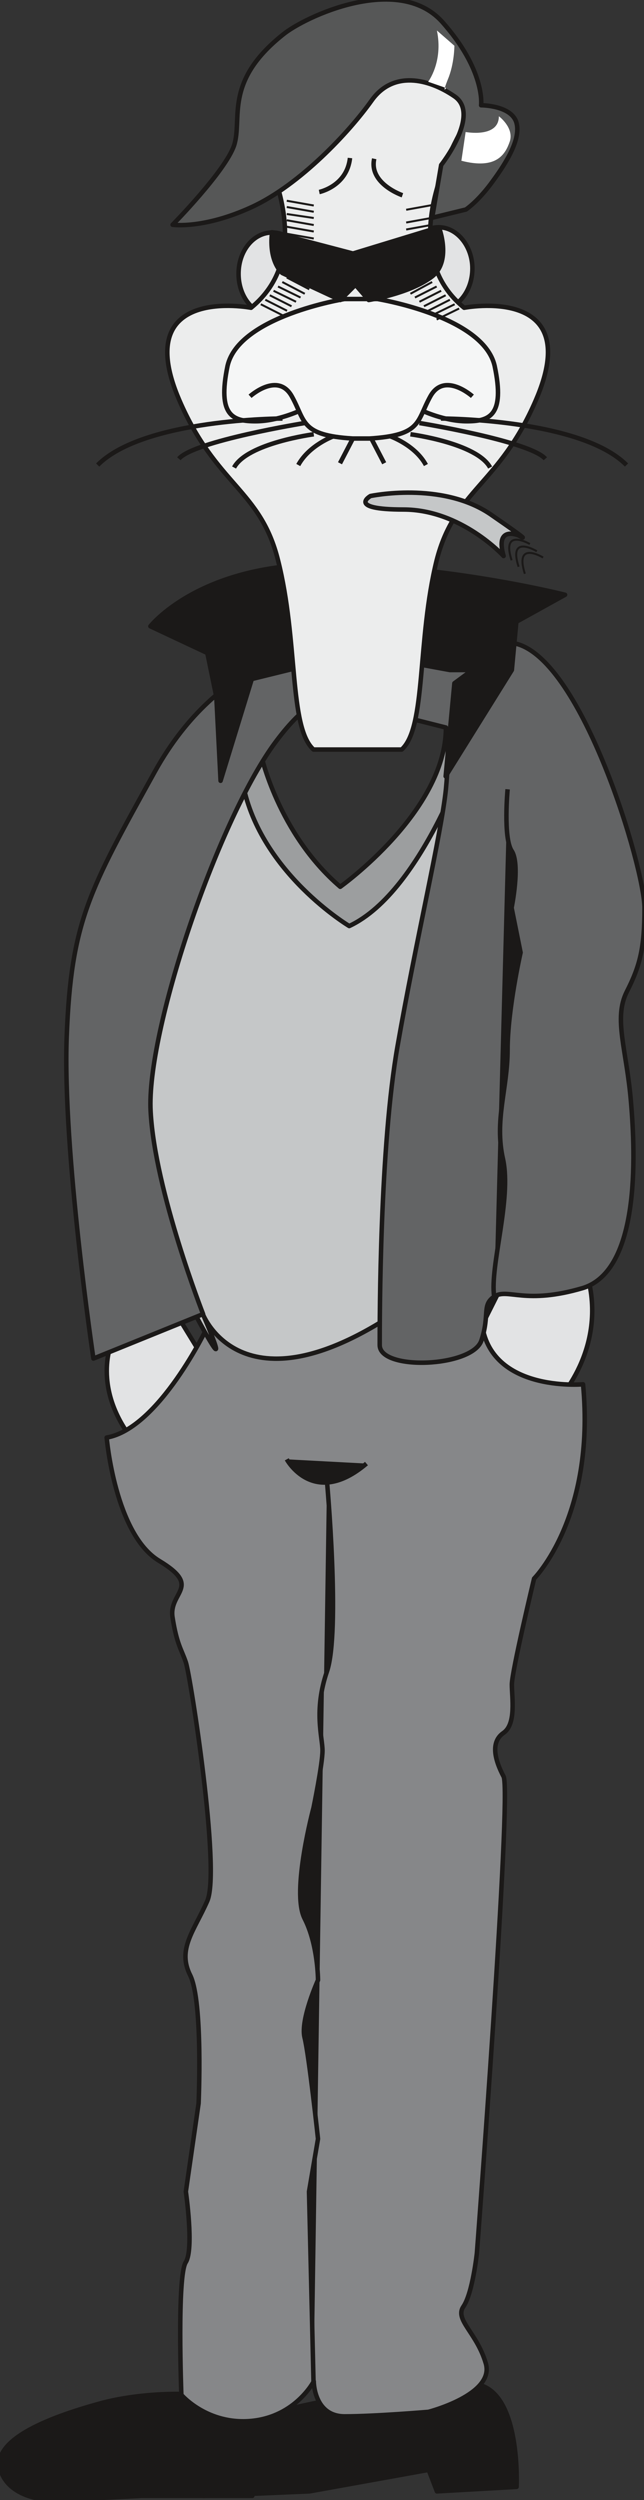 <svg xmlns="http://www.w3.org/2000/svg" version="1.2" width="97.436" height="100mm" viewBox="0 0 2578 10000" preserveAspectRatio="xMidYMid" fill-rule="evenodd" stroke-width="28.222" stroke-linejoin="round" xml:space="preserve"><rect x="0" y="0" width="2578" height="10000" fill="#333333" stroke="none"/><defs class="ClipPathGroup"><clipPath id="a" clipPathUnits="userSpaceOnUse"><path d="M0 0h2578v10000H0z"/></clipPath></defs><g class="SlideGroup"><g class="Slide" clip-path="url(#a)"><g class="Page"><g class="com.sun.star.drawing.ClosedBezierShape"><path class="BoundingBox" fill="none" d="M1860 4964h521v658h-521z"/><path fill="#E2E3E4" d="m2014 5133-142 283 354 193s210-211 124-512c-89-299-336 36-336 36Z"/><path fill="none" stroke="#1B1918" stroke-width="18" stroke-linejoin="miter" d="m2014 5133-142 283 354 193s210-211 124-512c-89-299-336 36-336 36Z"/></g><g class="com.sun.star.drawing.ClosedBezierShape"><path class="BoundingBox" fill="none" d="M359 5189h519v700H359z"/><path fill="#E2E3E4" d="M444 5379s-88 212 141 441c229 231 282-301 282-301l-194-317-282 177h53Z"/><path fill="none" stroke="#1B1918" stroke-width="18" stroke-linejoin="miter" d="M444 5379s-88 212 141 441c229 231 282-301 282-301l-194-317-282 177h53Z"/></g><g class="com.sun.star.drawing.ClosedBezierShape"><path class="BoundingBox" fill="none" d="M-11 9566h1086v445H-11z"/><path fill="#1B1918" d="M795 9578s-193-17-386 33c-196 53-442 143-407 267 35 123 211 123 211 123l354-18h443l53-388-268-17Z"/><path fill="none" stroke="#1B1918" stroke-width="18" stroke-linejoin="miter" d="M795 9578s-193-17-386 33c-196 53-442 143-407 267 35 123 211 123 211 123l354-18h443l53-388-268-17Z"/></g><g class="com.sun.star.drawing.ClosedBezierShape"><path class="BoundingBox" fill="none" d="M801 9519h1278v475H801z"/><path fill="#1B1918" d="M1345 9596s-407 68-478 157c-70 90-54 230-54 230l426-18 477-86 33 86 319-18s17-351-140-405c-160-52-496 54-496 54h-87Z"/><path fill="none" stroke="#1B1918" stroke-width="18" stroke-linejoin="miter" d="M1345 9596s-407 68-478 157c-70 90-54 230-54 230l426-18 477-86 33 86 319-18s17-351-140-405c-160-52-496 54-496 54h-87Z"/></g><g class="com.sun.star.drawing.ClosedBezierShape"><path class="BoundingBox" fill="none" d="M417 5095h1934v4600H417z"/><path fill="#868789" d="M830 5308s-193 406-403 442c0 0 33 386 210 493 176 106 36 124 54 228 17 107 35 125 53 178s140 829 86 954c-53 121-122 193-68 299 51 107 33 511 33 511l-51 353s33 228 0 282c-36 53-18 531-18 531s104 122 283 104c175-18 247-158 247-158s0 140 124 140c122 0 335-18 335-18s265-68 230-193c-36-124-126-175-90-228 37-54 54-214 54-214s140-1835 107-1906c-36-68-53-139 0-175 51-36 33-142 33-193 0-53 89-424 89-424s246-247 196-777c0 0-389 35-407-265-18-298-301-106-301-106l-264 106-532 36Z"/><path fill="none" stroke="#1B1918" stroke-width="18" stroke-linejoin="miter" d="M830 5308s-193 406-403 442c0 0 33 386 210 493 176 106 36 124 54 228 17 107 35 125 53 178s140 829 86 954c-53 121-122 193-68 299 51 107 33 511 33 511l-51 353s33 228 0 282c-36 53-18 531-18 531s104 122 283 104c175-18 247-158 247-158s0 140 124 140c122 0 335-18 335-18s265-68 230-193c-36-124-126-175-90-228 37-54 54-214 54-214s140-1835 107-1906c-36-68-53-139 0-175 51-36 33-142 33-193 0-53 89-424 89-424s246-247 196-777c0 0-389 35-407-265-18-298-301-106-301-106l-264 106-532 36Z"/></g><g class="com.sun.star.drawing.ClosedBezierShape"><path class="BoundingBox" fill="none" d="M1147 5836h321v95h-321z"/><path fill="#1B1918" d="M1148 5837s107 197 319 17l-319-17Z"/></g><g fill="none" class="com.sun.star.drawing.OpenBezierShape"><path class="BoundingBox" d="M1140 5832h334v108h-334z"/><path stroke="#1B1918" stroke-width="18" stroke-linejoin="miter" d="M1148 5837s107 197 319 17"/></g><g class="com.sun.star.drawing.ClosedBezierShape"><path class="BoundingBox" fill="none" d="M1202 5926h133v3601h-133z"/><path fill="#1B1918" d="M1309 5926s54 599 0 759c-54 157-18 264-18 317 0 54-36 229-36 229s-90 335-36 442c54 105 54 247 54 247s-71 158-54 229c18 71 54 406 54 406l-36 211 18 760 54-3600Z"/></g><g fill="none" class="com.sun.star.drawing.OpenBezierShape"><path class="BoundingBox" d="M1193 5925h151v3603h-151z"/><path stroke="#1B1918" stroke-width="18" stroke-linejoin="miter" d="M1309 5926s54 599 0 759c-54 157-18 264-18 317 0 54-36 229-36 229s-90 335-36 442c54 105 54 247 54 247s-71 158-54 229c18 71 54 406 54 406l-36 211 18 760"/></g><g class="com.sun.star.drawing.ClosedBezierShape"><path class="BoundingBox" fill="none" d="M558 2827h1417v2618H558z"/><path fill="#C5C7C8" d="M901 3068S285 4304 726 5152c250 480 86 104 86 104s161 424 815-35c653-457 158-336 158-336l88-617 89-740-35-670-264 457-283 299-196-193-283-353Z"/><path fill="none" stroke="#1B1918" stroke-width="18" stroke-linejoin="miter" d="M901 3068S285 4304 726 5152c250 480 86 104 86 104s161 424 815-35c653-457 158-336 158-336l88-617 89-740-35-670-264 457-283 299-196-193-283-353Z"/></g><g class="com.sun.star.drawing.ClosedBezierShape"><path class="BoundingBox" fill="none" d="M963 2896h940v820H963z"/><path fill="#9C9E9F" d="M1044 3015s68 318 318 532c0 0 423-301 423-636l106 50s-193 603-493 743c0 0-354-211-425-565l71-124Z"/><path fill="none" stroke="#1B1918" stroke-width="18" stroke-linejoin="miter" d="M1044 3015s68 318 318 532c0 0 423-301 423-636l106 50s-193 603-493 743c0 0-354-211-425-565l71-124Z"/></g><g class="com.sun.star.drawing.ClosedBezierShape"><path class="BoundingBox" fill="none" d="M255 2539h2335v2922H255z"/><path fill="#636465" d="M1273 2593s-389 18-653 493c-264 477-335 599-353 1060-17 457 107 1288 107 1288l439-178s-193-493-210-810c-18-318 264-1150 492-1467 231-318 337-158 337-158l353 89s17 69 0 247c-18 175-122 617-193 1024-72 404-72 1093-72 1199 0 104 371 89 407-18 35-106 0-142 53-177 54-33 122 35 353-33 229-71 211-531 193-742-17-211-71-335-17-443 53-104 71-175 71-335 0-158-247-988-513-1057-265-70-794 18-794 18Z"/><path fill="none" stroke="#1B1918" stroke-width="18" stroke-linejoin="miter" d="M1273 2593s-389 18-653 493c-264 477-335 599-353 1060-17 457 107 1288 107 1288l439-178s-193-493-210-810c-18-318 264-1150 492-1467 231-318 337-158 337-158l353 89s17 69 0 247c-18 175-122 617-193 1024-72 404-72 1093-72 1199 0 104 371 89 407-18 35-106 0-142 53-177 54-33 122 35 353-33 229-71 211-531 193-742-17-211-71-335-17-443 53-104 71-175 71-335 0-158-247-988-513-1057-265-70-794 18-794 18Z"/></g><g class="com.sun.star.drawing.ClosedBezierShape"><path class="BoundingBox" fill="none" d="M1976 3157h110v2030h-110z"/><path fill="#1B1918" d="M2032 3157s-18 193 16 246c36 53 0 228 0 228l36 179s-52 229-52 389c0 157-54 282-18 439 34 161-53 425-36 547l54-2028Z"/></g><g fill="none" class="com.sun.star.drawing.OpenBezierShape"><path class="BoundingBox" d="M1967 3156h128v2032h-128z"/><path stroke="#1B1918" stroke-width="18" stroke-linejoin="miter" d="M2032 3157s-18 193 16 246c36 53 0 228 0 228l36 179s-52 229-52 389c0 157-54 282-18 439 34 161-53 425-36 547"/></g><g class="com.sun.star.drawing.ClosedBezierShape"><path class="BoundingBox" fill="none" d="M587 2249h1701v927H587z"/><path fill="#1B1918" d="m866 2787-36-175-228-107s193-247 689-247c493 0 971 121 971 121l-195 108-18 193-265 425 35-372 72-53h-90l-370-68-423 104-125 407-17-336Z"/><path fill="none" stroke="#1B1918" stroke-width="18" stroke-linejoin="miter" d="m866 2787-36-175-228-107s193-247 689-247c493 0 971 121 971 121l-195 108-18 193-265 425 35-372 72-53h-90l-370-68-423 104-125 407-17-336Z"/></g><g class="com.sun.star.drawing.ClosedBezierShape"><path class="BoundingBox" fill="none" d="M946 921h287v350H946z"/><path fill="#E2E3E4" d="M1090 1261c75 0 133-74 133-166s-58-165-133-165-135 73-135 165 60 166 135 166Z"/><path fill="none" stroke="#1B1918" stroke-width="18" stroke-linejoin="miter" d="M1090 1261c75 0 133-74 133-166s-58-165-133-165-135 73-135 165 60 166 135 166Z"/></g><g class="com.sun.star.drawing.ClosedBezierShape"><path class="BoundingBox" fill="none" d="M1614 900h287v350h-287z"/><path fill="#E2E3E4" d="M1756 1240c74 0 135-74 135-166 0-89-61-165-135-165-75 0-133 76-133 165 0 92 58 166 133 166Z"/><path fill="none" stroke="#1B1918" stroke-width="18" stroke-linejoin="miter" d="M1756 1240c74 0 135-74 135-166 0-89-61-165-135-165-75 0-133 76-133 165 0 92 58 166 133 166Z"/></g><g class="com.sun.star.drawing.ClosedBezierShape"><path class="BoundingBox" fill="none" d="M661 183h1543v2825H661z"/><path fill="#ECEDED" d="M1608 2998c99-89 61-437 140-757 72-282 250-300 397-640 201-464-287-370-287-370-324-264 33-782 33-782l-123-185-213-71-583 256s357 518 33 782c0 0-487-94-287 370 147 340 325 358 395 640 81 320 43 668 142 757h353Z"/><path fill="none" stroke="#1B1918" stroke-width="18" stroke-linejoin="miter" d="M1608 2998c99-89 61-437 140-757 72-282 250-300 397-640 201-464-287-370-287-370-324-264 33-782 33-782l-123-185-213-71-583 256s357 518 33 782c0 0-487-94-287 370 147 340 325 358 395 640 81 320 43 668 142 757h353Z"/></g><g class="com.sun.star.drawing.ClosedBezierShape"><path class="BoundingBox" fill="none" d="M897 1196h1098v491H897z"/><path fill="#F5F6F6" d="M1689 1642s90 43 179 43 155-20 112-222c-46-199-469-267-469-267h-132s-422 68-468 267c-42 202 23 222 112 222s179-43 179-43h487Z"/></g><g fill="none" class="com.sun.star.drawing.OpenBezierShape"><path class="BoundingBox" d="M888 1187h1116v509H888z"/><path stroke="#1B1918" stroke-width="18" stroke-linejoin="miter" d="M1689 1642s90 43 179 43 155-20 112-222c-46-199-469-267-469-267h-132s-422 68-468 267c-42 202 23 222 112 222s179-43 179-43"/></g><g class="com.sun.star.drawing.ClosedBezierShape"><path class="BoundingBox" fill="none" d="M1078 897h707v315h-707z"/><path fill="#1B1918" d="m1089 929 324 85 344-105s55 140-33 201c-89 65-248 90-248 90l-53-61-61 61-232-108s-55-43-41-163Z"/><path fill="none" stroke="#1B1918" stroke-width="18" stroke-linejoin="miter" d="m1089 929 324 85 344-105s55 140-33 201c-89 65-248 90-248 90l-53-61-61 61-232-108s-55-43-41-163Z"/></g><g fill="none" class="com.sun.star.drawing.LineShape"><path class="BoundingBox" d="M1042 1213h92v53h-92z"/><path stroke="#1B1918" stroke-width="8" stroke-linejoin="miter" d="m1044 1217 87 44"/></g><g fill="none" class="com.sun.star.drawing.LineShape"><path class="BoundingBox" d="M1060 1195h92v53h-92z"/><path stroke="#1B1918" stroke-width="8" stroke-linejoin="miter" d="m1062 1199 87 44"/></g><g fill="none" class="com.sun.star.drawing.LineShape"><path class="BoundingBox" d="M1078 1177h92v53h-92z"/><path stroke="#1B1918" stroke-width="8" stroke-linejoin="miter" d="m1080 1181 87 44"/></g><g fill="none" class="com.sun.star.drawing.LineShape"><path class="BoundingBox" d="M1093 1159h95v53h-95z"/><path stroke="#1B1918" stroke-width="8" stroke-linejoin="miter" d="m1095 1163 90 44"/></g><g fill="none" class="com.sun.star.drawing.LineShape"><path class="BoundingBox" d="M1111 1142h95v53h-95z"/><path stroke="#1B1918" stroke-width="8" stroke-linejoin="miter" d="m1113 1146 90 44"/></g><g fill="none" class="com.sun.star.drawing.LineShape"><path class="BoundingBox" d="M1128 1124h95v56h-95z"/><path stroke="#1B1918" stroke-width="8" stroke-linejoin="miter" d="m1130 1128 90 47"/></g><g fill="none" class="com.sun.star.drawing.LineShape"><path class="BoundingBox" d="M1146 1106h95v56h-95z"/><path stroke="#1B1918" stroke-width="8" stroke-linejoin="miter" d="m1148 1110 90 47"/></g><g fill="none" class="com.sun.star.drawing.LineShape"><path class="BoundingBox" d="M1147 931h111v28h-111z"/><path stroke="#1B1918" stroke-width="8" stroke-linejoin="miter" d="m1148 935 108 19"/></g><g fill="none" class="com.sun.star.drawing.LineShape"><path class="BoundingBox" d="M1147 903h111v28h-111z"/><path stroke="#1B1918" stroke-width="8" stroke-linejoin="miter" d="m1148 907 108 19"/></g><g fill="none" class="com.sun.star.drawing.LineShape"><path class="BoundingBox" d="M1147 877h111v28h-111z"/><path stroke="#1B1918" stroke-width="8" stroke-linejoin="miter" d="m1148 881 108 19"/></g><g fill="none" class="com.sun.star.drawing.LineShape"><path class="BoundingBox" d="M1147 852h111v25h-111z"/><path stroke="#1B1918" stroke-width="8" stroke-linejoin="miter" d="m1148 856 108 16"/></g><g fill="none" class="com.sun.star.drawing.LineShape"><path class="BoundingBox" d="M1147 824h111v28h-111z"/><path stroke="#1B1918" stroke-width="8" stroke-linejoin="miter" d="m1148 828 108 19"/></g><g fill="none" class="com.sun.star.drawing.LineShape"><path class="BoundingBox" d="M1147 799h111v28h-111z"/><path stroke="#1B1918" stroke-width="8" stroke-linejoin="miter" d="m1148 803 108 19"/></g><g fill="none" class="com.sun.star.drawing.LineShape"><path class="BoundingBox" d="M1746 1230h95v53h-95z"/><path stroke="#1B1918" stroke-width="8" stroke-linejoin="miter" d="m1838 1234-90 44"/></g><g fill="none" class="com.sun.star.drawing.LineShape"><path class="BoundingBox" d="M1728 1213h95v53h-95z"/><path stroke="#1B1918" stroke-width="8" stroke-linejoin="miter" d="m1820 1217-90 44"/></g><g fill="none" class="com.sun.star.drawing.LineShape"><path class="BoundingBox" d="M1712 1195h92v53h-92z"/><path stroke="#1B1918" stroke-width="8" stroke-linejoin="miter" d="m1801 1199-87 44"/></g><g fill="none" class="com.sun.star.drawing.LineShape"><path class="BoundingBox" d="M1695 1177h92v53h-92z"/><path stroke="#1B1918" stroke-width="8" stroke-linejoin="miter" d="m1784 1181-87 44"/></g><g fill="none" class="com.sun.star.drawing.LineShape"><path class="BoundingBox" d="M1677 1159h92v53h-92z"/><path stroke="#1B1918" stroke-width="8" stroke-linejoin="miter" d="m1766 1163-87 44"/></g><g fill="none" class="com.sun.star.drawing.LineShape"><path class="BoundingBox" d="M1659 1142h92v53h-92z"/><path stroke="#1B1918" stroke-width="8" stroke-linejoin="miter" d="m1748 1146-87 44"/></g><g fill="none" class="com.sun.star.drawing.LineShape"><path class="BoundingBox" d="M1641 1124h92v56h-92z"/><path stroke="#1B1918" stroke-width="8" stroke-linejoin="miter" d="m1730 1128-87 47"/></g><g fill="none" class="com.sun.star.drawing.LineShape"><path class="BoundingBox" d="M1625 949h108v28h-108z"/><path stroke="#1B1918" stroke-width="8" stroke-linejoin="miter" d="m1731 953-105 19"/></g><g fill="none" class="com.sun.star.drawing.LineShape"><path class="BoundingBox" d="M1625 921h108v28h-108z"/><path stroke="#1B1918" stroke-width="8" stroke-linejoin="miter" d="m1731 925-105 19"/></g><g fill="none" class="com.sun.star.drawing.LineShape"><path class="BoundingBox" d="M1625 895h108v28h-108z"/><path stroke="#1B1918" stroke-width="8" stroke-linejoin="miter" d="m1731 899-105 19"/></g><g fill="none" class="com.sun.star.drawing.LineShape"><path class="BoundingBox" d="M1625 867h108v28h-108z"/><path stroke="#1B1918" stroke-width="8" stroke-linejoin="miter" d="m1731 871-105 19"/></g><g fill="none" class="com.sun.star.drawing.LineShape"><path class="BoundingBox" d="M1625 816h108v28h-108z"/><path stroke="#1B1918" stroke-width="8" stroke-linejoin="miter" d="m1731 820-105 19"/></g><g fill="none" class="com.sun.star.drawing.OpenBezierShape"><path class="BoundingBox" d="M2033 2155h91v89h-91z"/><path stroke="#1B1918" stroke-width="8" stroke-linejoin="miter" d="M2121 2176s-116-68-73 65"/></g><g fill="none" class="com.sun.star.drawing.OpenBezierShape"><path class="BoundingBox" d="M2062 2182h90v88h-90z"/><path stroke="#1B1918" stroke-width="8" stroke-linejoin="miter" d="M2149 2205s-116-71-73 62"/></g><g fill="none" class="com.sun.star.drawing.OpenBezierShape"><path class="BoundingBox" d="M2087 2207h90v90h-90z"/><path stroke="#1B1918" stroke-width="8" stroke-linejoin="miter" d="M2174 2230s-116-71-73 65"/></g><g class="com.sun.star.drawing.ClosedBezierShape"><path class="BoundingBox" fill="none" d="M672-11h1409v922H672z"/><path fill="#565757" d="m1730 871 135-33s43-28 97-99c53-71 124-175 106-246-18-72-142-72-142-72s18-140-158-336c-177-192-549-18-636 54-238 190-160 336-195 443-36 104-246 317-246 317s124 18 317-71 390-300 479-425c86-122 228-89 332-18 107 72-53 275-53 275l-36 211Z"/><path fill="none" stroke="#1B1918" stroke-width="18" stroke-linejoin="miter" d="m1730 871 135-33s43-28 97-99c53-71 124-175 106-246-18-72-142-72-142-72s18-140-158-336c-177-192-549-18-636 54-238 190-160 336-195 443-36 104-246 317-246 317s124 18 317-71 390-300 479-425c86-122 228-89 332-18 107 72-53 275-53 275l-36 211Z"/></g><g class="com.sun.star.drawing.ClosedBezierShape"><path class="BoundingBox" fill="none" d="M1714 121h107v239h-107z"/><path fill="#FFF" d="m1749 122 70 61s0 72-26 134c-25 63-7 35-7 35l-72-25s61-80 35-205Z"/></g><g class="com.sun.star.drawing.ClosedBezierShape"><path class="BoundingBox" fill="none" d="M1847 465h198v190h-198z"/><path fill="#FFF" d="M1864 528s133 25 133-63c0 0 61 45 44 100-18 53-54 114-194 78l17-115Z"/></g><g class="com.sun.star.drawing.ClosedBezierShape"><path class="BoundingBox" fill="none" d="M1001 1541h891v215h-891z"/><path fill="#F5F6F6" d="M1891 1585s-112-100-168 0-33 156-244 169h-67c-211-13-188-69-244-169s-167 0-167 0h890Z"/></g><g fill="none" class="com.sun.star.drawing.OpenBezierShape"><path class="BoundingBox" d="M994 1532h904v233H994z"/><path stroke="#1B1918" stroke-width="18" stroke-linejoin="miter" d="M1891 1585s-112-100-168 0-33 156-244 169h-67c-211-13-188-69-244-169s-167 0-167 0"/></g><g fill="none" class="com.sun.star.drawing.OpenBezierShape"><path class="BoundingBox" d="M384 1664h748v204H384z"/><path stroke="#1B1918" stroke-width="18" stroke-linejoin="miter" d="M1131 1674s-555 0-740 186"/></g><g fill="none" class="com.sun.star.drawing.OpenBezierShape"><path class="BoundingBox" d="M709 1683h514v159H709z"/><path stroke="#1B1918" stroke-width="18" stroke-linejoin="miter" d="M1220 1692s-444 72-504 143"/></g><g fill="none" class="com.sun.star.drawing.OpenBezierShape"><path class="BoundingBox" d="M929 1728h330v148H929z"/><path stroke="#1B1918" stroke-width="18" stroke-linejoin="miter" d="M1256 1737s-266 35-319 133"/></g><g fill="none" class="com.sun.star.drawing.OpenBezierShape"><path class="BoundingBox" d="M1186 1736h154v130h-154z"/><path stroke="#1B1918" stroke-width="18" stroke-linejoin="miter" d="M1335 1745s-97 35-141 115"/></g><g fill="none" class="com.sun.star.drawing.LineShape"><path class="BoundingBox" d="M1353 1748h69v111h-69z"/><path stroke="#1B1918" stroke-width="18" stroke-linejoin="miter" d="m1413 1753-52 100"/></g><g fill="none" class="com.sun.star.drawing.OpenBezierShape"><path class="BoundingBox" d="M1765 1664h751v204h-751z"/><path stroke="#1B1918" stroke-width="18" stroke-linejoin="miter" d="M1765 1674s558 0 743 186"/></g><g fill="none" class="com.sun.star.drawing.OpenBezierShape"><path class="BoundingBox" d="M1677 1683h514v159h-514z"/><path stroke="#1B1918" stroke-width="18" stroke-linejoin="miter" d="M1679 1692s441 72 504 143"/></g><g fill="none" class="com.sun.star.drawing.OpenBezierShape"><path class="BoundingBox" d="M1641 1728h330v148h-330z"/><path stroke="#1B1918" stroke-width="18" stroke-linejoin="miter" d="M1643 1737s266 35 319 133"/></g><g fill="none" class="com.sun.star.drawing.OpenBezierShape"><path class="BoundingBox" d="M1559 1736h155v130h-155z"/><path stroke="#1B1918" stroke-width="18" stroke-linejoin="miter" d="M1562 1745s100 35 143 115"/></g><g fill="none" class="com.sun.star.drawing.LineShape"><path class="BoundingBox" d="M1478 1748h69v111h-69z"/><path stroke="#1B1918" stroke-width="18" stroke-linejoin="miter" d="m1486 1753 52 100"/></g><g fill="none" class="com.sun.star.drawing.OpenBezierShape"><path class="BoundingBox" d="M1276 631h135v147h-135z"/><path stroke="#1B1918" stroke-width="18" stroke-linejoin="miter" d="M1278 768s111-23 123-136"/></g><g fill="none" class="com.sun.star.drawing.OpenBezierShape"><path class="BoundingBox" d="M1486 633h130v158h-130z"/><path stroke="#1B1918" stroke-width="18" stroke-linejoin="miter" d="M1611 781s-135-46-113-146"/></g><g class="com.sun.star.drawing.ClosedBezierShape"><path class="BoundingBox" fill="none" d="M1454 1961h649v299h-649z"/><path fill="#C5C7C8" d="M1483 1984s283-60 479 72c193 133 115 86 115 86s-97-43-61 82c0 0-169-186-401-186-228 0-132-54-132-54Z"/><path fill="none" stroke="#1B1918" stroke-width="18" stroke-linejoin="miter" d="M1483 1984s283-60 479 72c193 133 115 86 115 86s-97-43-61 82c0 0-169-186-401-186-228 0-132-54-132-54Z"/></g></g></g></g></svg>
